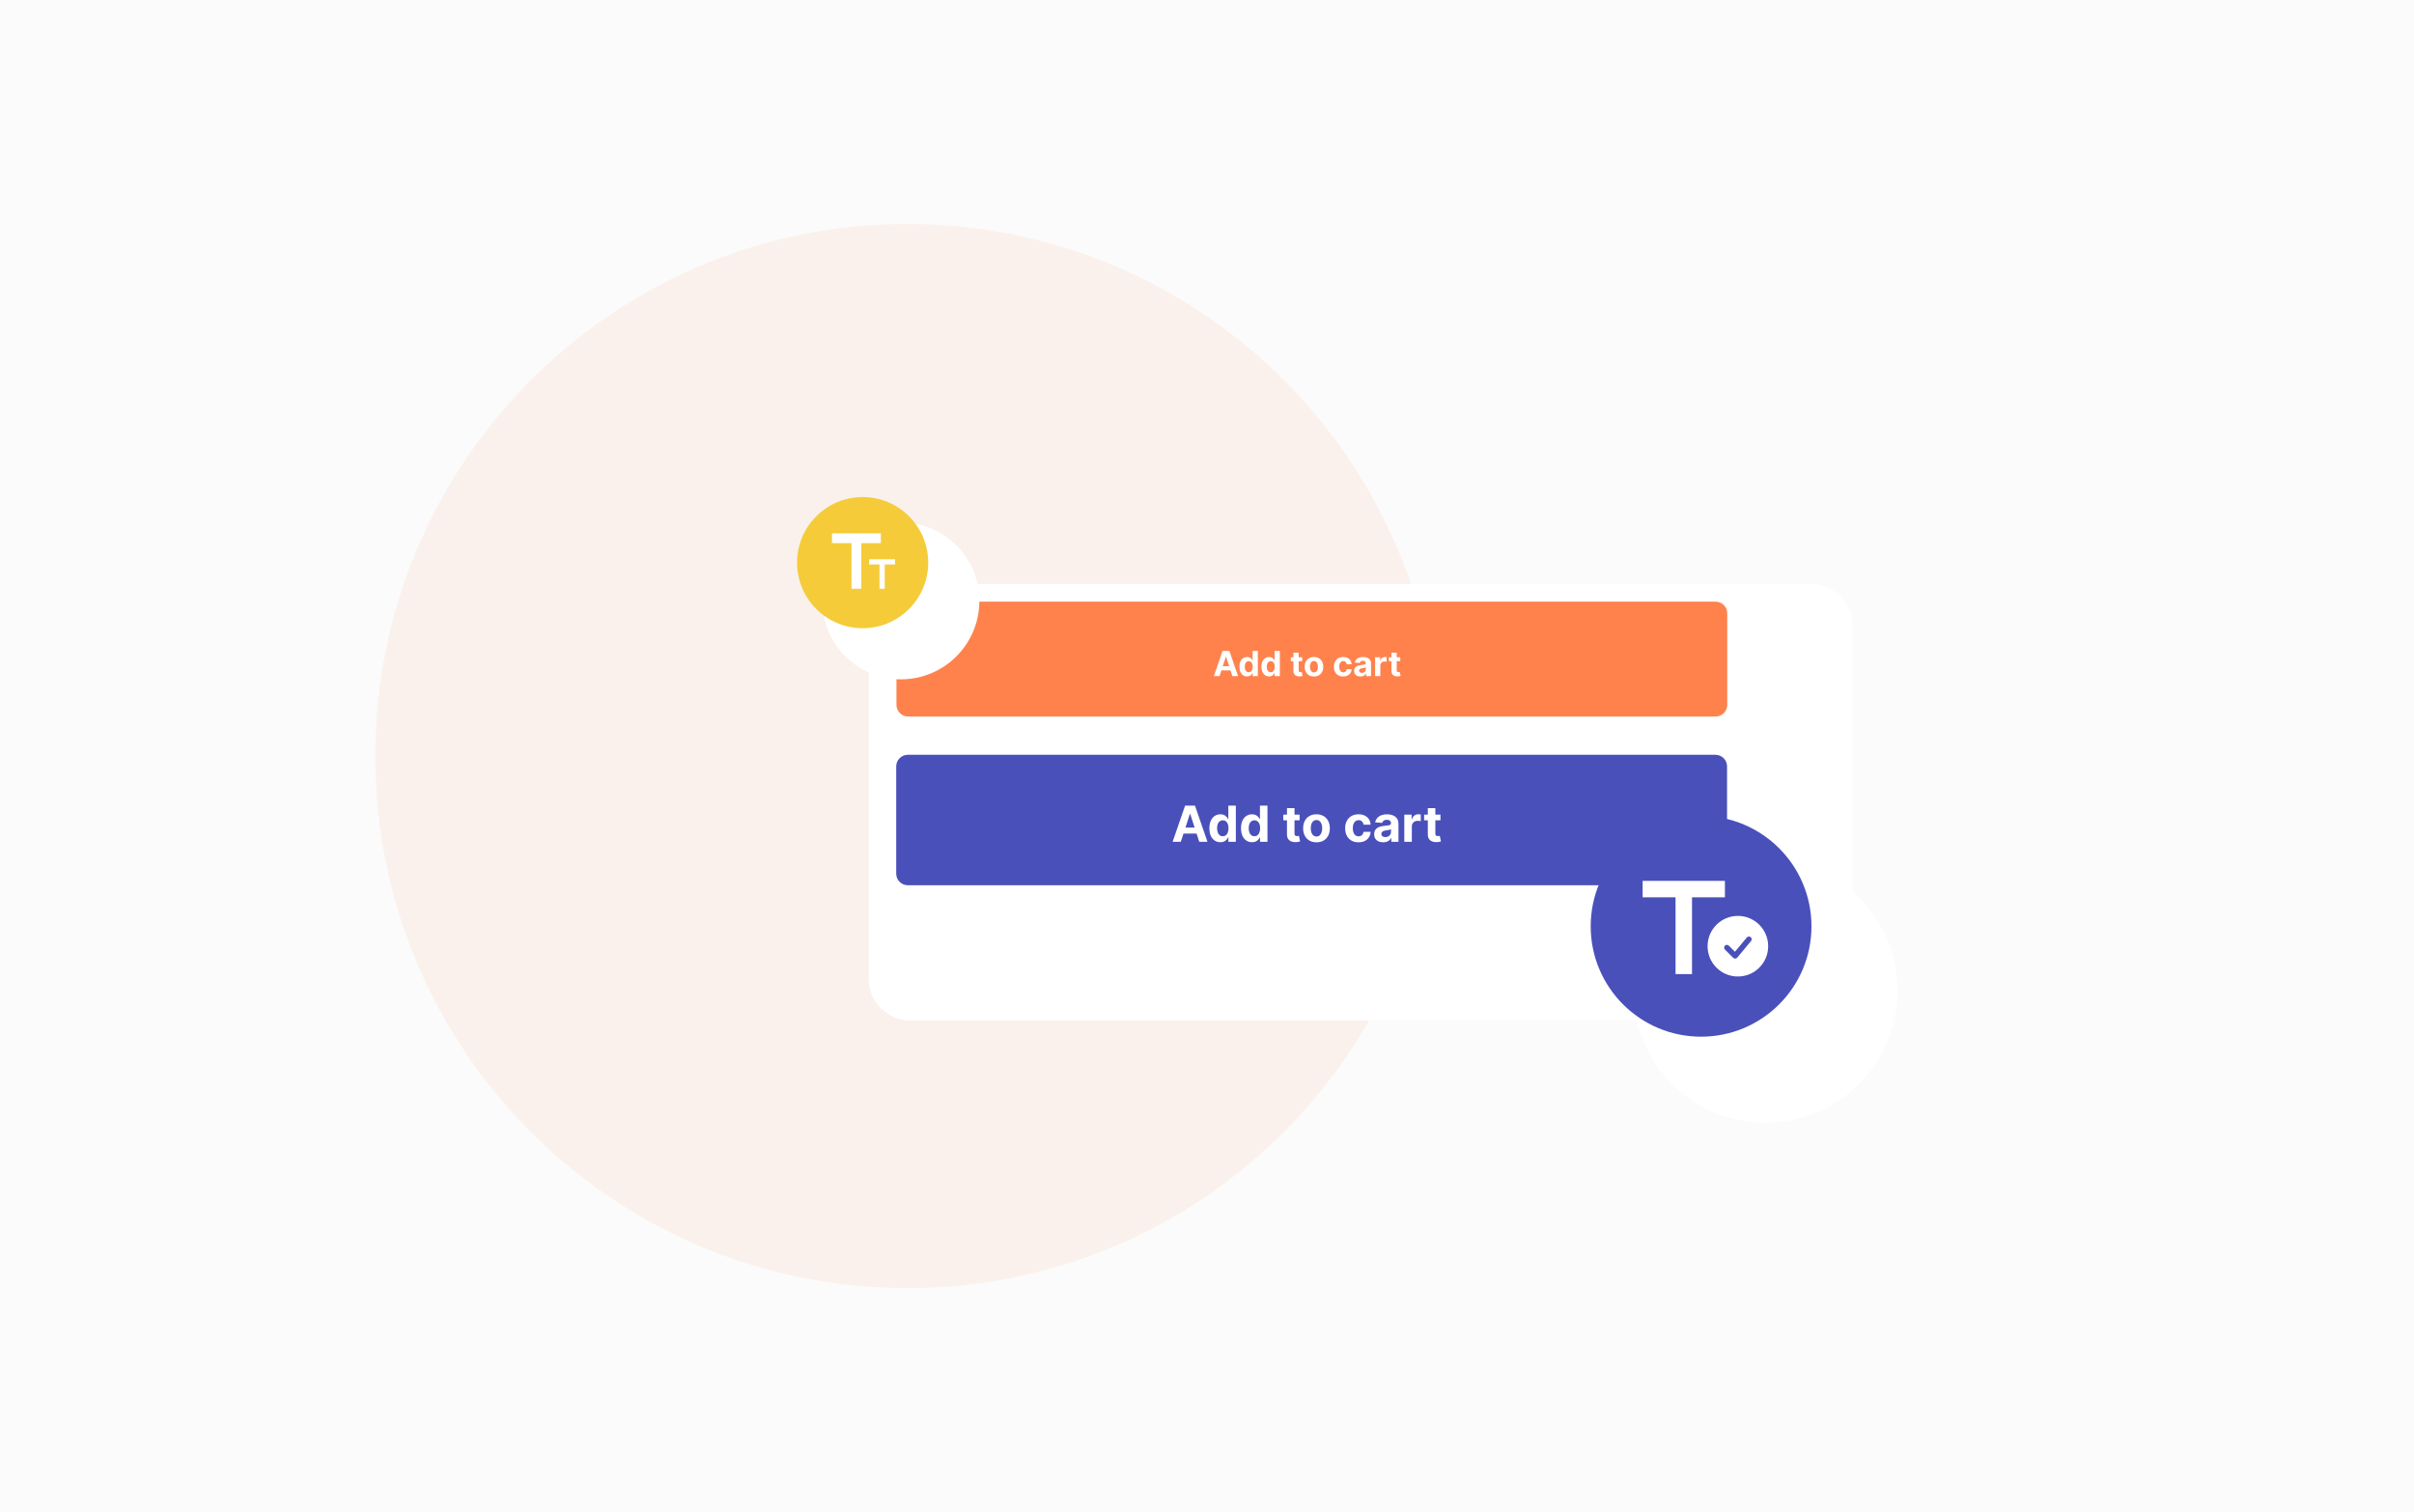 <svg width="431" height="270" viewBox="0 0 431 270" fill="none" xmlns="http://www.w3.org/2000/svg">
<rect opacity="0.44" width="431" height="270" fill="#F5F5F5"/>
<path opacity="0.1" d="M162 230C214.467 230 257 187.467 257 135C257 82.533 214.467 40 162 40C109.533 40 67 82.533 67 135C67 187.467 109.533 230 162 230Z" fill="#F69B65"/>
<g filter="url(#filter0_d_1_575)">
<path d="M145.484 102.065C145.484 97.977 148.798 94.662 152.886 94.662H313.752C317.841 94.662 321.155 97.977 321.155 102.065V165.184C321.155 169.272 317.841 172.587 313.752 172.587H152.886C148.798 172.587 145.484 169.272 145.484 165.184V102.065Z" fill="white"/>
</g>
<g filter="url(#filter1_d_1_575)">
<path d="M305.377 135.675H161.186C160.041 135.675 159.113 136.603 159.113 137.747V156.895C159.113 158.039 160.041 158.967 161.186 158.967H305.377C306.522 158.967 307.45 158.039 307.45 156.895V137.747C307.45 136.603 306.522 135.675 305.377 135.675Z" fill="#4950BA"/>
</g>
<path d="M210.827 150.306H209.363L211.593 143.846H213.354L215.58 150.306H214.117L212.499 145.322H212.448L210.827 150.306ZM210.735 147.767H214.193V148.833H210.735V147.767ZM217.893 150.385C217.525 150.385 217.191 150.29 216.893 150.101C216.596 149.909 216.361 149.629 216.186 149.259C216.014 148.887 215.928 148.43 215.928 147.89C215.928 147.335 216.017 146.873 216.195 146.505C216.374 146.135 216.612 145.858 216.908 145.675C217.207 145.49 217.534 145.398 217.89 145.398C218.161 145.398 218.387 145.444 218.568 145.537C218.751 145.627 218.898 145.741 219.009 145.877C219.123 146.012 219.209 146.144 219.268 146.275H219.309V143.846H220.649V150.306H219.325V149.53H219.268C219.205 149.665 219.116 149.798 219 149.93C218.886 150.061 218.738 150.17 218.555 150.256C218.374 150.341 218.154 150.385 217.893 150.385ZM218.319 149.315C218.535 149.315 218.718 149.257 218.867 149.139C219.019 149.019 219.134 148.852 219.215 148.637C219.296 148.423 219.337 148.172 219.337 147.883C219.337 147.596 219.297 147.345 219.217 147.133C219.138 146.92 219.022 146.756 218.871 146.641C218.719 146.525 218.535 146.467 218.319 146.467C218.098 146.467 217.912 146.527 217.761 146.647C217.609 146.767 217.494 146.933 217.417 147.145C217.338 147.358 217.299 147.604 217.299 147.883C217.299 148.166 217.338 148.414 217.417 148.631C217.496 148.846 217.611 149.014 217.761 149.136C217.912 149.256 218.098 149.315 218.319 149.315ZM223.54 150.385C223.172 150.385 222.839 150.29 222.54 150.101C222.244 149.909 222.008 149.629 221.833 149.259C221.661 148.887 221.574 148.43 221.574 147.89C221.574 147.335 221.664 146.873 221.843 146.505C222.022 146.135 222.259 145.858 222.556 145.675C222.854 145.49 223.181 145.398 223.537 145.398C223.808 145.398 224.034 145.444 224.215 145.537C224.398 145.627 224.545 145.741 224.657 145.877C224.77 146.012 224.856 146.144 224.915 146.275H224.956V143.846H226.297V150.306H224.972V149.53H224.915C224.852 149.665 224.763 149.798 224.647 149.93C224.533 150.061 224.385 150.17 224.203 150.256C224.022 150.341 223.8 150.385 223.54 150.385ZM223.965 149.315C224.182 149.315 224.365 149.257 224.515 149.139C224.666 149.019 224.782 148.852 224.861 148.637C224.944 148.423 224.985 148.172 224.985 147.883C224.985 147.596 224.944 147.345 224.865 147.133C224.785 146.92 224.669 146.756 224.517 146.641C224.366 146.525 224.182 146.467 223.965 146.467C223.745 146.467 223.559 146.527 223.407 146.647C223.256 146.767 223.142 146.933 223.063 147.145C222.986 147.358 222.947 147.604 222.947 147.883C222.947 148.166 222.986 148.414 223.063 148.631C223.144 148.846 223.258 149.014 223.407 149.136C223.559 149.256 223.745 149.315 223.965 149.315ZM232.034 145.461V146.47H229.117V145.461H232.034ZM229.779 144.3H231.123V148.817C231.123 148.941 231.142 149.038 231.18 149.107C231.217 149.174 231.27 149.222 231.337 149.249C231.407 149.276 231.486 149.29 231.577 149.29C231.64 149.29 231.703 149.285 231.766 149.274C231.83 149.262 231.878 149.252 231.911 149.246L232.123 150.246C232.056 150.267 231.961 150.292 231.839 150.319C231.717 150.348 231.569 150.366 231.394 150.372C231.07 150.385 230.787 150.341 230.543 150.243C230.301 150.144 230.113 149.991 229.978 149.783C229.843 149.574 229.777 149.311 229.779 148.993V144.3ZM235.047 150.4C234.557 150.4 234.133 150.296 233.775 150.088C233.42 149.878 233.146 149.586 232.952 149.211C232.759 148.835 232.662 148.398 232.662 147.903C232.662 147.402 232.759 146.964 232.952 146.59C233.146 146.214 233.42 145.922 233.775 145.714C234.133 145.503 234.557 145.398 235.047 145.398C235.537 145.398 235.96 145.503 236.315 145.714C236.672 145.922 236.948 146.214 237.141 146.59C237.335 146.964 237.432 147.402 237.432 147.903C237.432 148.398 237.335 148.835 237.141 149.211C236.948 149.586 236.672 149.878 236.315 150.088C235.96 150.296 235.537 150.4 235.047 150.4ZM235.053 149.36C235.276 149.36 235.462 149.296 235.612 149.17C235.761 149.042 235.873 148.868 235.949 148.647C236.027 148.426 236.066 148.175 236.066 147.893C236.066 147.611 236.027 147.36 235.949 147.139C235.873 146.918 235.761 146.744 235.612 146.616C235.462 146.487 235.276 146.423 235.053 146.423C234.828 146.423 234.639 146.487 234.485 146.616C234.334 146.744 234.219 146.918 234.141 147.139C234.066 147.36 234.028 147.611 234.028 147.893C234.028 148.175 234.066 148.426 234.141 148.647C234.219 148.868 234.334 149.042 234.485 149.17C234.639 149.296 234.828 149.36 235.053 149.36ZM242.55 150.4C242.054 150.4 241.627 150.296 241.27 150.085C240.914 149.873 240.641 149.579 240.45 149.202C240.26 148.826 240.165 148.392 240.165 147.903C240.165 147.406 240.261 146.971 240.452 146.596C240.646 146.22 240.92 145.926 241.276 145.716C241.631 145.504 242.054 145.398 242.544 145.398C242.967 145.398 243.337 145.474 243.655 145.628C243.972 145.781 244.223 145.997 244.408 146.275C244.594 146.553 244.695 146.879 244.714 147.252H243.446C243.411 147.011 243.316 146.816 243.162 146.669C243.011 146.52 242.812 146.445 242.566 146.445C242.358 146.445 242.176 146.502 242.02 146.616C241.867 146.727 241.747 146.89 241.661 147.105C241.574 147.319 241.531 147.579 241.531 147.883C241.531 148.193 241.574 148.455 241.658 148.672C241.744 148.889 241.865 149.054 242.02 149.168C242.176 149.281 242.358 149.337 242.566 149.337C242.72 149.337 242.857 149.306 242.979 149.243C243.103 149.18 243.205 149.088 243.285 148.968C243.368 148.846 243.421 148.7 243.446 148.53H244.714C244.693 148.901 244.592 149.226 244.411 149.508C244.232 149.787 243.985 150.007 243.67 150.164C243.354 150.322 242.981 150.4 242.55 150.4ZM246.956 150.398C246.647 150.398 246.371 150.344 246.129 150.237C245.888 150.127 245.697 149.966 245.555 149.754C245.417 149.539 245.347 149.272 245.347 148.953C245.347 148.684 245.397 148.457 245.496 148.274C245.594 148.091 245.729 147.944 245.899 147.833C246.07 147.722 246.263 147.637 246.48 147.581C246.699 147.524 246.928 147.484 247.168 147.461C247.449 147.431 247.677 147.404 247.848 147.378C248.021 147.351 248.147 147.311 248.224 147.259C248.302 147.206 248.341 147.129 248.341 147.026V147.007C248.341 146.807 248.278 146.652 248.152 146.543C248.027 146.433 247.851 146.379 247.622 146.379C247.38 146.379 247.188 146.433 247.044 146.539C246.901 146.645 246.807 146.777 246.761 146.937L245.518 146.836C245.581 146.541 245.705 146.288 245.89 146.073C246.075 145.856 246.314 145.69 246.606 145.574C246.901 145.457 247.241 145.398 247.628 145.398C247.897 145.398 248.155 145.429 248.4 145.492C248.649 145.555 248.869 145.653 249.06 145.786C249.253 145.918 249.406 146.089 249.518 146.297C249.629 146.503 249.685 146.75 249.685 147.038V150.306H248.41V149.634H248.373C248.294 149.785 248.19 149.919 248.06 150.035C247.93 150.148 247.773 150.237 247.59 150.303C247.407 150.366 247.196 150.398 246.956 150.398ZM247.341 149.47C247.539 149.47 247.713 149.431 247.864 149.353C248.016 149.274 248.135 149.166 248.221 149.032C248.308 148.897 248.351 148.745 248.351 148.574V148.06C248.308 148.087 248.251 148.113 248.176 148.136C248.105 148.156 248.025 148.177 247.934 148.196C247.844 148.213 247.753 148.229 247.663 148.243C247.573 148.256 247.49 148.267 247.416 148.278C247.259 148.301 247.121 148.337 247.003 148.388C246.885 148.439 246.794 148.507 246.729 148.593C246.664 148.677 246.632 148.783 246.632 148.909C246.632 149.091 246.697 149.231 246.83 149.328C246.964 149.423 247.135 149.47 247.341 149.47ZM250.727 150.306V145.461H252.03V146.306H252.081C252.169 146.005 252.317 145.779 252.525 145.625C252.733 145.469 252.973 145.392 253.244 145.392C253.311 145.392 253.384 145.396 253.462 145.404C253.539 145.413 253.608 145.424 253.667 145.439V146.631C253.604 146.612 253.517 146.596 253.405 146.581C253.294 146.566 253.191 146.559 253.099 146.559C252.902 146.559 252.725 146.602 252.569 146.688C252.415 146.772 252.294 146.89 252.203 147.041C252.115 147.193 252.071 147.367 252.071 147.565V150.306H250.727ZM257.181 145.461V146.47H254.264V145.461H257.181ZM254.926 144.3H256.27V148.817C256.27 148.941 256.289 149.038 256.327 149.107C256.365 149.174 256.417 149.222 256.484 149.249C256.554 149.276 256.634 149.29 256.724 149.29C256.788 149.29 256.851 149.285 256.914 149.274C256.977 149.262 257.025 149.252 257.059 149.246L257.27 150.246C257.203 150.267 257.108 150.292 256.986 150.319C256.864 150.348 256.716 150.366 256.541 150.372C256.218 150.385 255.934 150.341 255.69 150.243C255.448 150.144 255.26 149.991 255.125 149.783C254.991 149.574 254.924 149.311 254.926 148.993V144.3Z" fill="white"/>
<g filter="url(#filter2_d_1_575)">
<path d="M303.717 188.976C316.737 188.976 327.291 178.421 327.291 165.401C327.291 152.381 316.737 141.827 303.717 141.827C290.697 141.827 280.142 152.381 280.142 165.401C280.142 178.421 290.697 188.976 303.717 188.976Z" fill="white"/>
</g>
<path d="M303.714 185.107C314.598 185.107 323.422 176.284 323.422 165.399C323.422 154.515 314.598 145.691 303.714 145.691C292.83 145.691 284.006 154.515 284.006 165.399C284.006 176.284 292.83 185.107 303.714 185.107Z" fill="#4950BA"/>
<path fill-rule="evenodd" clip-rule="evenodd" d="M310.284 163.541C307.296 163.541 304.873 165.963 304.873 168.951C304.873 171.939 307.296 174.361 310.284 174.361C313.272 174.361 315.694 171.939 315.694 168.951C315.694 165.963 313.272 163.541 310.284 163.541ZM312.629 168.036C312.672 167.987 312.704 167.93 312.725 167.867C312.746 167.805 312.754 167.739 312.749 167.674C312.744 167.609 312.725 167.545 312.695 167.487C312.666 167.428 312.624 167.377 312.573 167.335C312.523 167.293 312.464 167.261 312.402 167.242C312.339 167.223 312.273 167.217 312.208 167.223C312.143 167.23 312.08 167.25 312.022 167.281C311.965 167.312 311.914 167.355 311.873 167.407L309.759 169.944L308.664 168.849C308.572 168.76 308.447 168.71 308.318 168.711C308.189 168.713 308.066 168.764 307.974 168.855C307.884 168.946 307.832 169.07 307.831 169.199C307.83 169.328 307.879 169.452 307.969 169.545L309.444 171.02C309.492 171.069 309.55 171.106 309.614 171.131C309.678 171.155 309.746 171.167 309.814 171.164C309.882 171.16 309.949 171.143 310.01 171.113C310.071 171.083 310.126 171.04 310.17 170.987L312.629 168.036Z" fill="white"/>
<path d="M307.969 157.284H293.281V160.222H307.969V157.284Z" fill="white"/>
<path d="M302.095 173.931V158.263H299.157V173.931H302.095Z" fill="white"/>
<g filter="url(#filter3_d_1_575)">
<path d="M305.411 108.333H161.227C160.082 108.333 159.155 109.261 159.155 110.406V126.767C159.155 127.912 160.082 128.84 161.227 128.84H305.411C306.556 128.84 307.484 127.912 307.484 126.767V110.406C307.484 109.261 306.556 108.333 305.411 108.333Z" fill="#FF824C"/>
</g>
<path d="M217.738 120.726H216.719L218.272 116.23H219.497L221.047 120.726H220.028L218.902 117.257H218.867L217.738 120.726ZM217.675 118.959H220.081V119.701H217.675V118.959ZM222.656 120.781C222.4 120.781 222.168 120.715 221.961 120.584C221.754 120.45 221.59 120.255 221.468 119.997C221.348 119.738 221.289 119.42 221.289 119.044C221.289 118.658 221.35 118.336 221.475 118.08C221.599 117.822 221.765 117.63 221.971 117.503C222.179 117.374 222.407 117.31 222.654 117.31C222.843 117.31 223 117.342 223.126 117.406C223.253 117.469 223.356 117.548 223.433 117.643C223.513 117.737 223.573 117.829 223.614 117.92H223.642V116.23H224.576V120.726H223.653V120.186H223.614C223.569 120.28 223.508 120.373 223.427 120.465C223.348 120.555 223.245 120.631 223.117 120.691C222.992 120.751 222.838 120.781 222.656 120.781ZM222.953 120.036C223.103 120.036 223.231 119.996 223.335 119.914C223.44 119.831 223.521 119.714 223.576 119.564C223.633 119.415 223.662 119.24 223.662 119.04C223.662 118.839 223.634 118.665 223.578 118.517C223.523 118.369 223.442 118.255 223.337 118.175C223.232 118.094 223.103 118.054 222.953 118.054C222.799 118.054 222.669 118.096 222.564 118.179C222.459 118.263 222.379 118.378 222.325 118.526C222.271 118.674 222.244 118.845 222.244 119.04C222.244 119.236 222.271 119.41 222.325 119.56C222.38 119.709 222.46 119.826 222.564 119.912C222.669 119.995 222.799 120.036 222.953 120.036ZM226.587 120.781C226.331 120.781 226.099 120.715 225.891 120.584C225.684 120.45 225.521 120.255 225.399 119.997C225.279 119.738 225.219 119.42 225.219 119.044C225.219 118.658 225.281 118.336 225.406 118.08C225.53 117.822 225.695 117.63 225.902 117.503C226.11 117.374 226.338 117.31 226.585 117.31C226.774 117.31 226.931 117.342 227.057 117.406C227.184 117.469 227.287 117.548 227.365 117.643C227.444 117.737 227.503 117.829 227.544 117.92H227.573V116.23H228.506V120.726H227.584V120.186H227.544C227.5 120.28 227.438 120.373 227.358 120.465C227.279 120.555 227.175 120.631 227.048 120.691C226.922 120.751 226.769 120.781 226.587 120.781ZM226.883 120.036C227.034 120.036 227.161 119.996 227.265 119.914C227.371 119.831 227.451 119.714 227.507 119.564C227.564 119.415 227.593 119.24 227.593 119.04C227.593 118.839 227.565 118.665 227.509 118.517C227.453 118.369 227.373 118.255 227.267 118.175C227.162 118.094 227.034 118.054 226.883 118.054C226.73 118.054 226.6 118.096 226.495 118.179C226.39 118.263 226.31 118.378 226.256 118.526C226.202 118.674 226.174 118.845 226.174 119.04C226.174 119.236 226.202 119.41 226.256 119.56C226.311 119.709 226.391 119.826 226.495 119.912C226.6 119.995 226.73 120.036 226.883 120.036ZM232.5 117.354V118.056H230.469V117.354H232.5ZM230.93 116.546H231.866V119.69C231.866 119.776 231.879 119.844 231.905 119.892C231.931 119.939 231.968 119.971 232.015 119.991C232.063 120.009 232.119 120.019 232.182 120.019C232.225 120.019 232.269 120.016 232.314 120.008C232.357 119.999 232.391 119.993 232.414 119.989L232.561 120.684C232.515 120.699 232.449 120.716 232.363 120.735C232.279 120.756 232.176 120.768 232.054 120.772C231.829 120.781 231.631 120.751 231.461 120.682C231.293 120.613 231.162 120.507 231.068 120.362C230.975 120.217 230.929 120.034 230.93 119.813V116.546ZM234.597 120.792C234.256 120.792 233.96 120.72 233.712 120.575C233.465 120.428 233.273 120.224 233.139 119.964C233.004 119.702 232.937 119.399 232.937 119.053C232.937 118.704 233.004 118.4 233.139 118.139C233.273 117.878 233.465 117.674 233.712 117.529C233.96 117.383 234.256 117.31 234.597 117.31C234.937 117.31 235.232 117.383 235.479 117.529C235.728 117.674 235.92 117.878 236.055 118.139C236.189 118.4 236.256 118.704 236.256 119.053C236.256 119.399 236.189 119.702 236.055 119.964C235.92 120.224 235.728 120.428 235.479 120.575C235.232 120.72 234.937 120.792 234.597 120.792ZM234.601 120.068C234.757 120.068 234.885 120.023 234.99 119.936C235.094 119.846 235.172 119.725 235.225 119.571C235.279 119.417 235.306 119.243 235.306 119.046C235.306 118.85 235.279 118.675 235.225 118.521C235.172 118.368 235.094 118.247 234.99 118.157C234.885 118.068 234.757 118.023 234.601 118.023C234.444 118.023 234.313 118.068 234.206 118.157C234.101 118.247 234.021 118.368 233.967 118.521C233.914 118.675 233.888 118.85 233.888 119.046C233.888 119.243 233.914 119.417 233.967 119.571C234.021 119.725 234.101 119.846 234.206 119.936C234.313 120.023 234.444 120.068 234.601 120.068ZM239.819 120.792C239.474 120.792 239.177 120.719 238.928 120.573C238.681 120.425 238.491 120.22 238.357 119.957C238.226 119.695 238.16 119.394 238.16 119.053C238.16 118.707 238.226 118.405 238.36 118.144C238.494 117.882 238.685 117.677 238.932 117.531C239.18 117.383 239.474 117.31 239.815 117.31C240.109 117.31 240.367 117.363 240.588 117.47C240.809 117.577 240.984 117.727 241.112 117.92C241.241 118.113 241.313 118.34 241.326 118.6H240.443C240.418 118.433 240.352 118.297 240.246 118.195C240.14 118.091 240.002 118.039 239.83 118.039C239.685 118.039 239.559 118.078 239.451 118.157C239.344 118.235 239.26 118.348 239.201 118.498C239.14 118.647 239.111 118.828 239.111 119.04C239.111 119.255 239.14 119.438 239.198 119.589C239.258 119.74 239.342 119.854 239.451 119.933C239.559 120.012 239.685 120.052 239.83 120.052C239.937 120.052 240.034 120.03 240.118 119.986C240.205 119.942 240.276 119.878 240.331 119.795C240.389 119.71 240.425 119.609 240.443 119.49H241.326C241.311 119.747 241.241 119.974 241.115 120.17C240.99 120.365 240.818 120.518 240.599 120.627C240.38 120.737 240.12 120.792 239.819 120.792ZM242.886 120.79C242.671 120.79 242.479 120.752 242.311 120.678C242.143 120.602 242.01 120.489 241.911 120.342C241.815 120.193 241.766 120.007 241.766 119.784C241.766 119.597 241.801 119.439 241.87 119.312C241.938 119.185 242.032 119.082 242.151 119.005C242.269 118.927 242.404 118.869 242.555 118.829C242.707 118.79 242.867 118.762 243.033 118.745C243.23 118.725 243.388 118.706 243.508 118.688C243.628 118.67 243.715 118.641 243.769 118.605C243.823 118.568 243.85 118.514 243.85 118.442V118.429C243.85 118.29 243.806 118.183 243.718 118.107C243.632 118.03 243.509 117.992 243.35 117.992C243.181 117.992 243.047 118.03 242.948 118.105C242.848 118.177 242.782 118.27 242.75 118.381L241.885 118.311C241.929 118.106 242.015 117.928 242.144 117.779C242.273 117.629 242.439 117.513 242.643 117.433C242.847 117.351 243.085 117.31 243.354 117.31C243.542 117.31 243.72 117.331 243.892 117.376C244.064 117.419 244.218 117.487 244.351 117.58C244.485 117.672 244.591 117.79 244.669 117.935C244.747 118.079 244.786 118.251 244.786 118.451V120.726H243.899V120.258H243.872C243.818 120.364 243.745 120.457 243.655 120.537C243.564 120.616 243.455 120.679 243.328 120.724C243.2 120.768 243.053 120.79 242.886 120.79ZM243.154 120.144C243.292 120.144 243.413 120.117 243.519 120.063C243.624 120.007 243.707 119.932 243.767 119.839C243.827 119.745 243.857 119.639 243.857 119.521V119.163C243.827 119.181 243.787 119.2 243.736 119.215C243.687 119.23 243.63 119.244 243.567 119.257C243.504 119.269 243.441 119.28 243.378 119.29C243.316 119.299 243.258 119.307 243.207 119.314C243.097 119.331 243.001 119.356 242.92 119.391C242.837 119.426 242.774 119.474 242.728 119.534C242.683 119.593 242.66 119.666 242.66 119.754C242.66 119.88 242.706 119.978 242.798 120.046C242.893 120.111 243.01 120.144 243.154 120.144ZM245.511 120.726V117.354H246.418V117.942H246.453C246.514 117.733 246.618 117.575 246.763 117.468C246.907 117.359 247.075 117.305 247.263 117.305C247.31 117.305 247.361 117.308 247.415 117.314C247.469 117.32 247.516 117.328 247.557 117.338V118.168C247.514 118.155 247.453 118.143 247.376 118.133C247.298 118.123 247.226 118.118 247.163 118.118C247.025 118.118 246.902 118.148 246.794 118.208C246.686 118.266 246.602 118.348 246.539 118.453C246.478 118.559 246.446 118.68 246.446 118.818V120.726H245.511ZM250.004 117.354V118.056H247.973V117.354H250.004ZM248.434 116.546H249.369V119.69C249.369 119.776 249.382 119.844 249.409 119.892C249.435 119.939 249.472 119.971 249.519 119.991C249.567 120.009 249.623 120.019 249.685 120.019C249.73 120.019 249.773 120.016 249.817 120.008C249.862 119.999 249.895 119.993 249.918 119.989L250.065 120.684C250.019 120.699 249.953 120.716 249.868 120.735C249.783 120.756 249.68 120.768 249.558 120.772C249.333 120.781 249.135 120.751 248.966 120.682C248.797 120.613 248.666 120.507 248.572 120.362C248.479 120.217 248.433 120.034 248.434 119.813V116.546Z" fill="white"/>
<g filter="url(#filter4_d_1_575)">
<path d="M154.02 114.47C161.755 114.47 168.026 108.2 168.026 100.465C168.026 92.73 161.755 86.46 154.02 86.46C146.286 86.46 140.015 92.73 140.015 100.465C140.015 108.2 146.286 114.47 154.02 114.47Z" fill="white"/>
</g>
<path d="M154.019 112.171C160.485 112.171 165.727 106.93 165.727 100.464C165.727 93.997 160.485 88.756 154.019 88.756C147.553 88.756 142.311 93.997 142.311 100.464C142.311 106.93 147.553 112.171 154.019 112.171Z" fill="#F5CB39"/>
<path d="M157.269 95.237H148.543V96.982H157.269V95.237Z" fill="white"/>
<path d="M153.779 105.126V95.818H152.034V105.126H153.779Z" fill="white"/>
<path d="M159.815 99.86H155.169V100.789H159.815V99.86Z" fill="white"/>
<path d="M157.957 105.126V100.17H157.028V105.126H157.957Z" fill="white"/>
<defs>
<filter id="filter0_d_1_575" x="141.154" y="90.333" width="203.571" height="105.825" filterUnits="userSpaceOnUse" color-interpolation-filters="sRGB">
<feFlood flood-opacity="0" result="BackgroundImageFix"/>
<feColorMatrix in="SourceAlpha" type="matrix" values="0 0 0 0 0 0 0 0 0 0 0 0 0 0 0 0 0 0 127 0" result="hardAlpha"/>
<feOffset dx="9.621" dy="9.621"/>
<feGaussianBlur stdDeviation="6.975"/>
<feComposite in2="hardAlpha" operator="out"/>
<feColorMatrix type="matrix" values="0 0 0 0 0 0 0 0 0 0 0 0 0 0 0 0 0 0 0.04 0"/>
<feBlend mode="normal" in2="BackgroundImageFix" result="effect1_dropShadow_1_575"/>
<feBlend mode="normal" in="SourceGraphic" in2="effect1_dropShadow_1_575" result="shape"/>
</filter>
<filter id="filter1_d_1_575" x="159.113" y="134.774" width="149.238" height="24.194" filterUnits="userSpaceOnUse" color-interpolation-filters="sRGB">
<feFlood flood-opacity="0" result="BackgroundImageFix"/>
<feColorMatrix in="SourceAlpha" type="matrix" values="0 0 0 0 0 0 0 0 0 0 0 0 0 0 0 0 0 0 127 0" result="hardAlpha"/>
<feOffset dx="0.901" dy="-0.901"/>
<feComposite in2="hardAlpha" operator="out"/>
<feColorMatrix type="matrix" values="0 0 0 0 0 0 0 0 0 0 0 0 0 0 0 0 0 0 0.1 0"/>
<feBlend mode="normal" in2="BackgroundImageFix" result="effect1_dropShadow_1_575"/>
<feBlend mode="normal" in="SourceGraphic" in2="effect1_dropShadow_1_575" result="shape"/>
</filter>
<filter id="filter2_d_1_575" x="274.967" y="136.652" width="80.499" height="80.499" filterUnits="userSpaceOnUse" color-interpolation-filters="sRGB">
<feFlood flood-opacity="0" result="BackgroundImageFix"/>
<feColorMatrix in="SourceAlpha" type="matrix" values="0 0 0 0 0 0 0 0 0 0 0 0 0 0 0 0 0 0 127 0" result="hardAlpha"/>
<feOffset dx="11.5" dy="11.5"/>
<feGaussianBlur stdDeviation="8.337"/>
<feComposite in2="hardAlpha" operator="out"/>
<feColorMatrix type="matrix" values="0 0 0 0 0 0 0 0 0 0 0 0 0 0 0 0 0 0 0.06 0"/>
<feBlend mode="normal" in2="BackgroundImageFix" result="effect1_dropShadow_1_575"/>
<feBlend mode="normal" in="SourceGraphic" in2="effect1_dropShadow_1_575" result="shape"/>
</filter>
<filter id="filter3_d_1_575" x="159.155" y="107.432" width="149.23" height="21.407" filterUnits="userSpaceOnUse" color-interpolation-filters="sRGB">
<feFlood flood-opacity="0" result="BackgroundImageFix"/>
<feColorMatrix in="SourceAlpha" type="matrix" values="0 0 0 0 0 0 0 0 0 0 0 0 0 0 0 0 0 0 127 0" result="hardAlpha"/>
<feOffset dx="0.901" dy="-0.901"/>
<feComposite in2="hardAlpha" operator="out"/>
<feColorMatrix type="matrix" values="0 0 0 0 0 0 0 0 0 0 0 0 0 0 0 0 0 0 0.1 0"/>
<feBlend mode="normal" in2="BackgroundImageFix" result="effect1_dropShadow_1_575"/>
<feBlend mode="normal" in="SourceGraphic" in2="effect1_dropShadow_1_575" result="shape"/>
</filter>
<filter id="filter4_d_1_575" x="136.941" y="83.386" width="47.822" height="47.822" filterUnits="userSpaceOnUse" color-interpolation-filters="sRGB">
<feFlood flood-opacity="0" result="BackgroundImageFix"/>
<feColorMatrix in="SourceAlpha" type="matrix" values="0 0 0 0 0 0 0 0 0 0 0 0 0 0 0 0 0 0 127 0" result="hardAlpha"/>
<feOffset dx="6.832" dy="6.832"/>
<feGaussianBlur stdDeviation="4.953"/>
<feComposite in2="hardAlpha" operator="out"/>
<feColorMatrix type="matrix" values="0 0 0 0 0 0 0 0 0 0 0 0 0 0 0 0 0 0 0.06 0"/>
<feBlend mode="normal" in2="BackgroundImageFix" result="effect1_dropShadow_1_575"/>
<feBlend mode="normal" in="SourceGraphic" in2="effect1_dropShadow_1_575" result="shape"/>
</filter>
</defs>
</svg>
